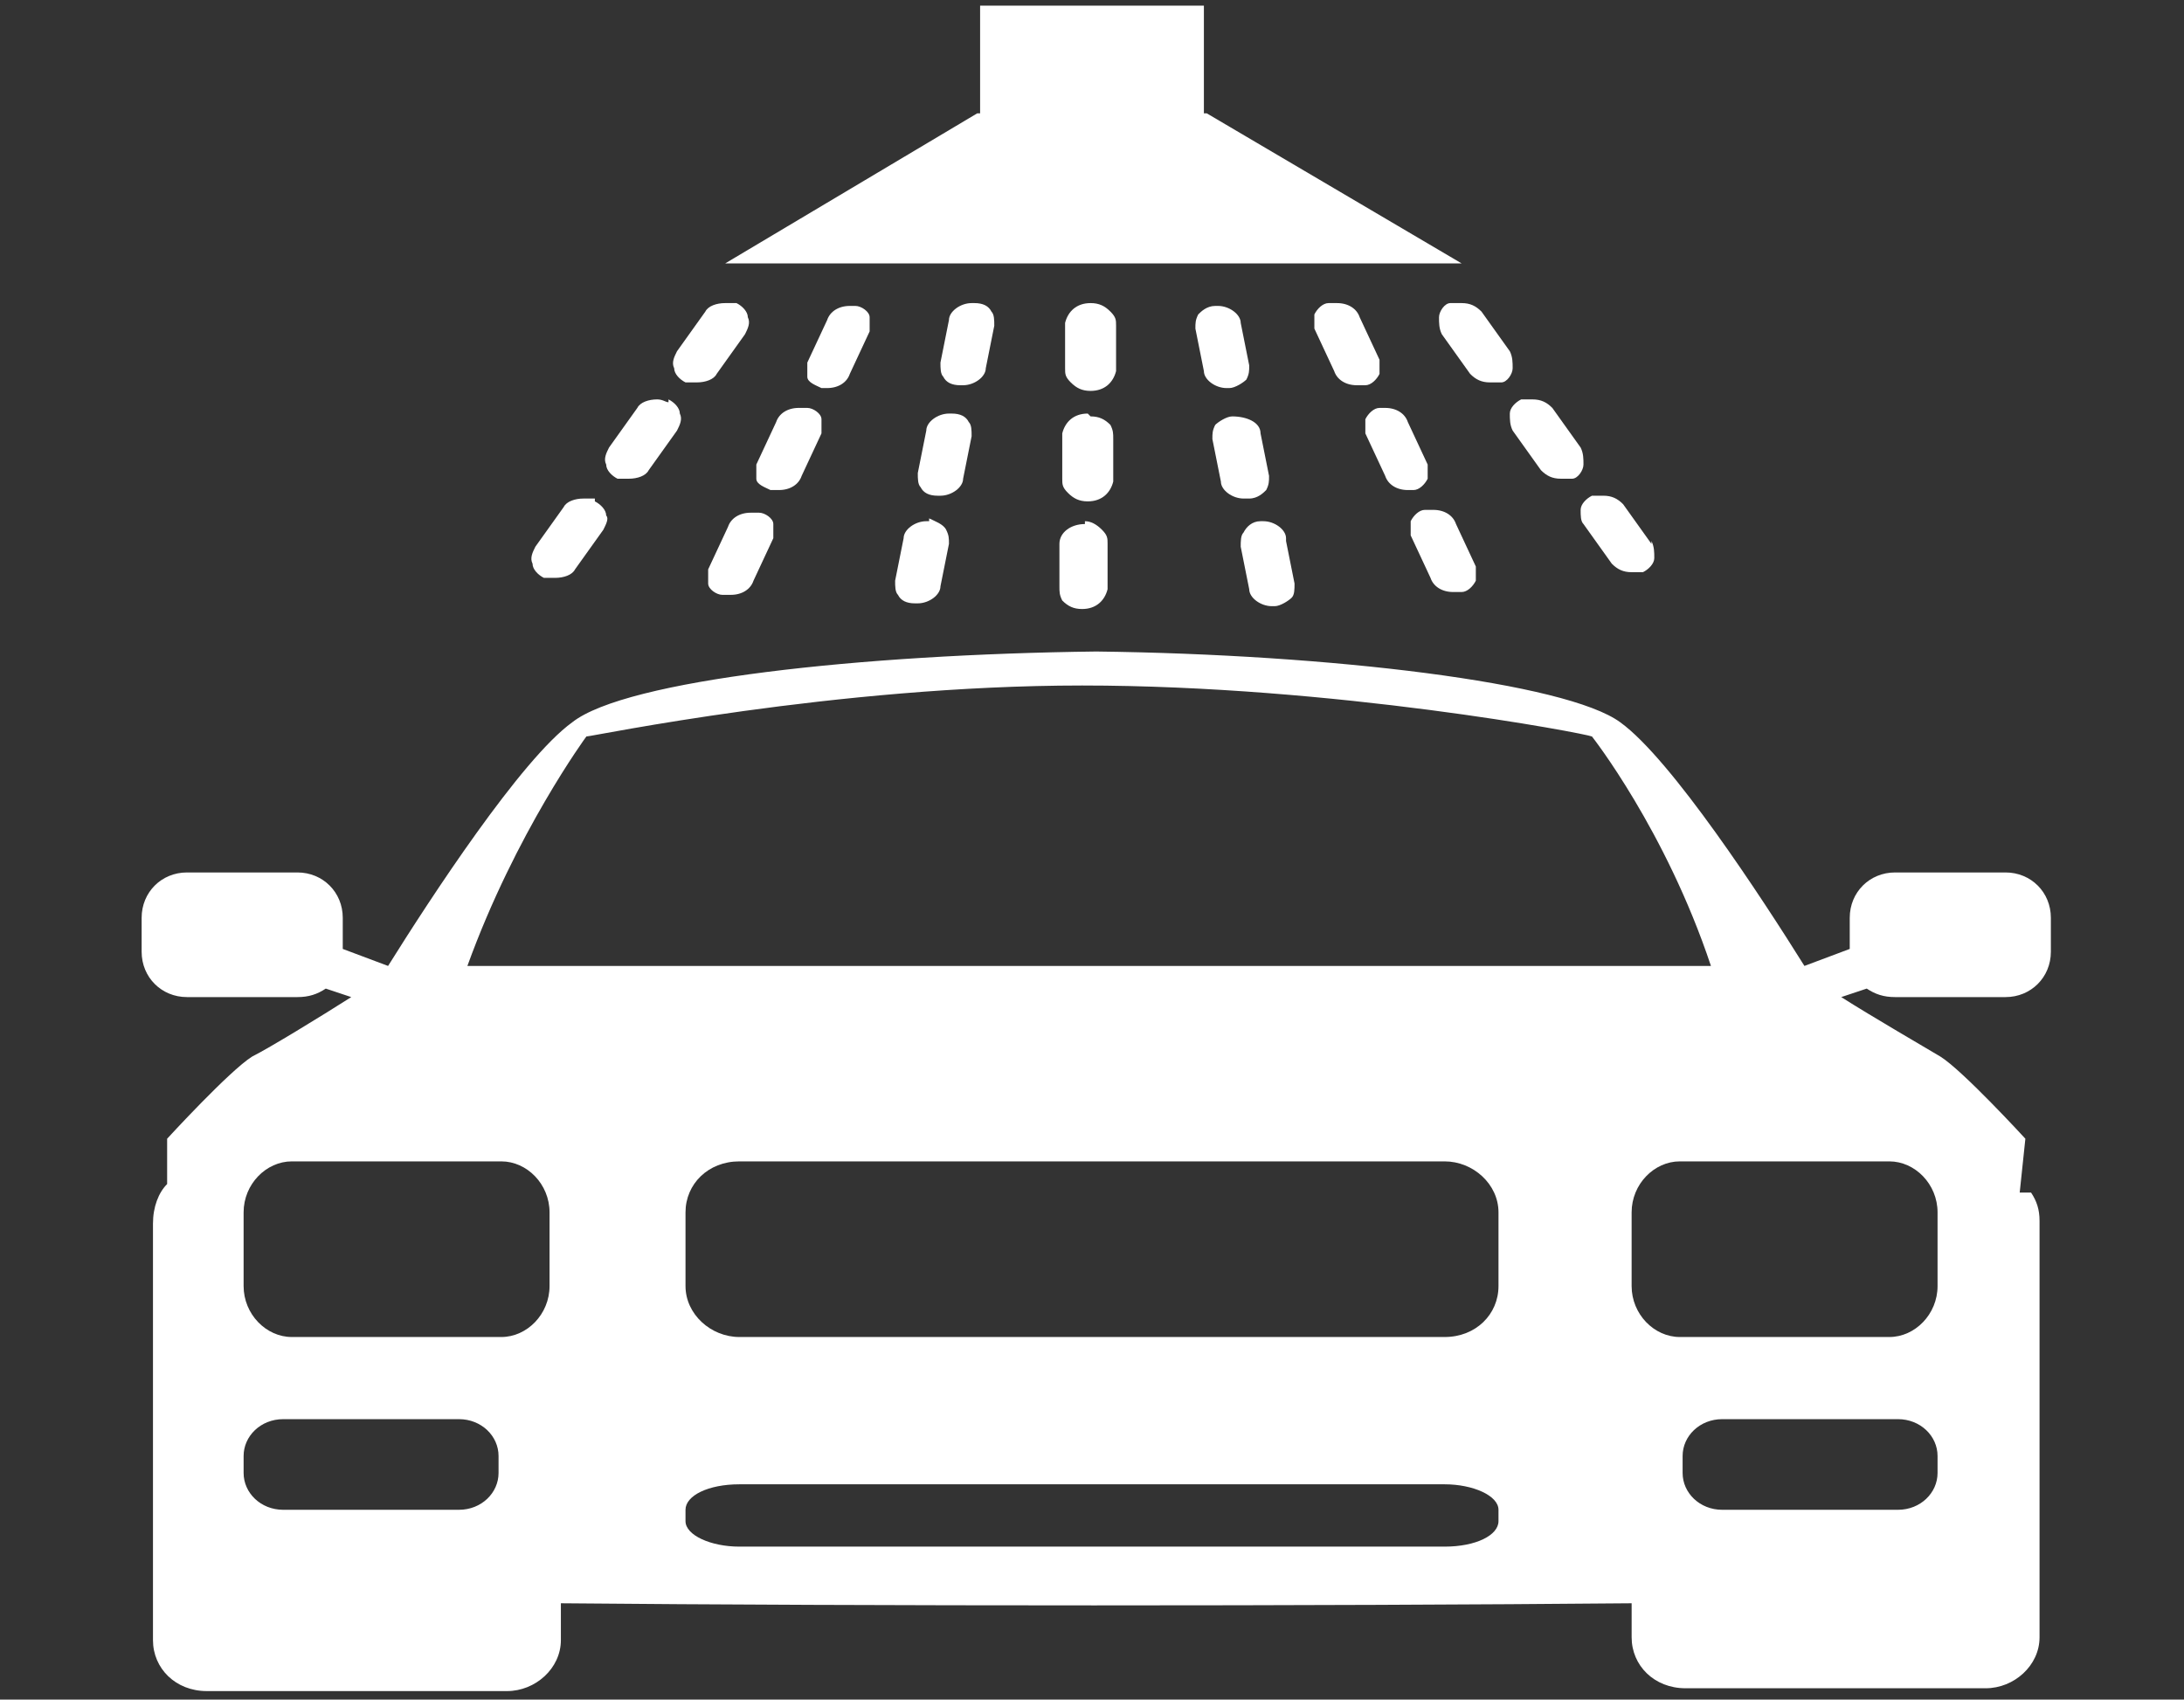 <?xml version="1.0" encoding="UTF-8"?>
<svg id="Layer_1" data-name="Layer 1" xmlns="http://www.w3.org/2000/svg" version="1.1" viewBox="0 0 77.1 60">
  <rect x="0" y="0" width="77.1" height="60" fill="#333333" stroke="none"/>
  <defs>
    <style>
      .cls-1 {
        fill: #fff;
        stroke-width: 0px;
      }
    </style>
  </defs>
  <g>
    <polygon class="cls-1" points="42.6 4 42.5 4 42.5 .2 34.6 .2 34.6 4 34.5 4 25.6 9.3 51.6 9.3 42.6 4"/>
    <path class="cls-1" d="M38.3,18.5h0c-.5,0-.9.3-.9.7v1.5c0,.2,0,.3.1.5.2.2.4.3.7.3h0c.5,0,.8-.3.9-.7v-1.6c0-.2,0-.3-.2-.5-.2-.2-.4-.3-.6-.3Z"/>
    <path class="cls-1" d="M38.5,10.7h0c-.5,0-.8.3-.9.7v1.6c0,.2,0,.3.2.5.2.2.4.3.7.3h0c.5,0,.8-.3.9-.7v-1.6c0-.2,0-.3-.2-.5-.2-.2-.4-.3-.7-.3Z"/>
    <path class="cls-1" d="M38.4,14.6h0c-.5,0-.8.3-.9.7v1.6c0,.2,0,.3.2.5.2.2.4.3.7.3h0c.5,0,.8-.3.9-.7v-1.5c0-.2,0-.3-.1-.5-.2-.2-.4-.3-.7-.3Z"/>
    <path class="cls-1" d="M45.4,19c0-.3-.4-.6-.8-.6s0,0-.1,0h0c-.3,0-.5.2-.6.4-.1.1-.1.3-.1.5l.3,1.5c0,.3.4.6.8.6s0,0,.1,0h0c.2,0,.5-.2.6-.3.1-.1.1-.3.1-.5l-.3-1.5Z"/>
    <path class="cls-1" d="M43.4,13.7s0,0,0,0c.2,0,.5-.2.6-.3.1-.2.1-.3.1-.5l-.3-1.5c0-.3-.4-.6-.8-.6s0,0-.1,0h0c-.3,0-.5.2-.6.3-.1.2-.1.3-.1.5l.3,1.5c0,.3.4.6.8.6s0,0,.1,0Z"/>
    <path class="cls-1" d="M44,17.6s0,0,.1,0h0c.3,0,.5-.2.6-.3.1-.2.1-.3.1-.5l-.3-1.5c0-.4-.5-.6-1-.6h0c-.2,0-.5.2-.6.3-.1.2-.1.3-.1.5l.3,1.5c0,.3.4.6.8.6h0Z"/>
    <path class="cls-1" d="M51.4,18.5c-.1-.3-.4-.5-.8-.5s-.2,0-.3,0h0c-.2,0-.4.2-.5.4,0,.2,0,.4,0,.5l.7,1.5c.1.3.4.5.8.5h0c0,0,.2,0,.3,0h0c.2,0,.4-.2.5-.4,0-.2,0-.4,0-.5l-.7-1.5Z"/>
    <path class="cls-1" d="M48.2,13.6c.2,0,.4-.2.5-.4,0-.2,0-.4,0-.5l-.7-1.5c-.1-.3-.4-.5-.8-.5s-.2,0-.3,0h0c-.2,0-.4.2-.5.4,0,.2,0,.4,0,.5l.7,1.5c.1.3.4.5.8.5s.2,0,.2,0c0,0,0,0,0,0Z"/>
    <path class="cls-1" d="M49.9,17.3h0c.2,0,.4-.2.5-.4,0-.2,0-.4,0-.5l-.7-1.5c-.1-.3-.4-.5-.8-.5s-.2,0-.2,0h0c-.2,0-.4.2-.5.4,0,.2,0,.4,0,.5l.7,1.5c.1.3.4.5.8.5h0c0,0,.2,0,.3,0h0Z"/>
    <path class="cls-1" d="M58.3,19.2l-1-1.4c-.2-.2-.4-.3-.7-.3s-.3,0-.4,0h0c-.2.1-.4.3-.4.5,0,.2,0,.4.1.5l1,1.4c.2.2.4.3.7.3h0c.1,0,.2,0,.4,0h0c.2-.1.4-.3.4-.5,0-.2,0-.4-.1-.6Z"/>
    <path class="cls-1" d="M53.3,12.4l-1-1.4c-.2-.2-.4-.3-.7-.3s-.3,0-.4,0h0s0,0,0,0c-.2,0-.4.3-.4.5,0,.2,0,.4.1.6l1,1.4c.2.2.4.3.7.3h0c.1,0,.3,0,.4,0h0s0,0,0,0c.2,0,.4-.3.4-.5,0-.2,0-.4-.1-.6Z"/>
    <path class="cls-1" d="M55.8,15.8l-1-1.4c-.2-.2-.4-.3-.7-.3s-.3,0-.4,0h0c-.2.1-.4.3-.4.5,0,.2,0,.4.1.6l1,1.4c.2.2.4.3.7.3s.3,0,.4,0h0s0,0,0,0c.2,0,.4-.3.4-.5,0-.2,0-.4-.1-.6Z"/>
    <path class="cls-1" d="M32.8,18.4h0s0,0-.1,0c-.4,0-.8.3-.8.6l-.3,1.5c0,.2,0,.4.1.5.1.2.3.3.6.3h0s0,0,.1,0c.4,0,.8-.3.8-.6l.3-1.5c0-.2,0-.3-.1-.5-.1-.2-.4-.3-.6-.4Z"/>
    <path class="cls-1" d="M34.4,10.7h0s0,0-.1,0c-.4,0-.8.3-.8.6l-.3,1.5c0,.2,0,.4.1.5.1.2.3.3.6.3,0,0,0,0,0,0,0,0,0,0,.1,0,.4,0,.8-.3.8-.6l.3-1.5c0-.2,0-.4-.1-.5-.1-.2-.3-.3-.6-.3Z"/>
    <path class="cls-1" d="M33.6,14.6h0s0,0-.1,0c-.4,0-.8.3-.8.6l-.3,1.5c0,.2,0,.4.1.5.1.2.3.3.6.3,0,0,0,0,0,0,0,0,0,0,.1,0,.4,0,.8-.3.8-.6l.3-1.5c0-.2,0-.4-.1-.5-.1-.2-.3-.3-.6-.3Z"/>
    <path class="cls-1" d="M26.8,18.1h0c0,0-.2,0-.3,0-.4,0-.7.2-.8.5l-.7,1.5c0,.2,0,.4,0,.5,0,.2.3.4.5.4h0c0,0,.2,0,.3,0,.4,0,.7-.2.8-.5l.7-1.5c0-.2,0-.4,0-.5,0-.2-.3-.4-.5-.4Z"/>
    <path class="cls-1" d="M30.2,10.8h0c0,0-.2,0-.2,0-.4,0-.7.2-.8.5l-.7,1.5c0,.2,0,.4,0,.5,0,.2.3.3.5.4,0,0,0,0,0,0,0,0,.2,0,.2,0h0c.4,0,.7-.2.8-.5l.7-1.5c0-.2,0-.4,0-.5,0-.2-.3-.4-.5-.4Z"/>
    <path class="cls-1" d="M28.5,14.4h0c0,0-.2,0-.3,0-.4,0-.7.2-.8.5l-.7,1.5c0,.2,0,.4,0,.5,0,.2.3.3.5.4h0c0,0,.2,0,.3,0,.4,0,.7-.2.8-.5l.7-1.5c0-.2,0-.4,0-.5,0-.2-.3-.4-.5-.4Z"/>
    <path class="cls-1" d="M21,17.6h0c-.1,0-.2,0-.4,0-.3,0-.6.1-.7.3l-1,1.4c-.1.2-.2.4-.1.6,0,.2.2.4.4.5h0c.1,0,.2,0,.4,0h0c.3,0,.6-.1.7-.3l1-1.4c.1-.2.2-.4.1-.5,0-.2-.2-.4-.4-.5Z"/>
    <path class="cls-1" d="M25.3,13.2l1-1.4c.1-.2.2-.4.1-.6,0-.2-.2-.4-.4-.5h0c-.1,0-.2,0-.4,0-.3,0-.6.1-.7.3l-1,1.4c-.1.2-.2.4-.1.6,0,.2.2.4.4.5,0,0,0,0,0,0,.1,0,.2,0,.4,0h0c.3,0,.6-.1.7-.3Z"/>
    <path class="cls-1" d="M23.6,14.2h0c-.1,0-.2-.1-.4-.1-.3,0-.6.1-.7.3l-1,1.4c-.1.2-.2.4-.1.6,0,.2.2.4.4.5h0c.1,0,.2,0,.4,0h0c.3,0,.6-.1.7-.3l1-1.4c.1-.2.2-.4.1-.6,0-.2-.2-.4-.4-.5Z"/>
  </g>
  <path class="cls-1" d="M71.3,42.1l.2-1.9s-2.2-2.4-3-2.9c-.5-.3-2.4-1.4-3.5-2.1l.9-.3c.3.2.6.3,1,.3h3.9c.9,0,1.6-.7,1.6-1.6v-1.2c0-.9-.7-1.6-1.6-1.6h-3.9c-.9,0-1.6.7-1.6,1.6v1.1l-1.6.6c-1.5-2.4-4.7-7.3-6.5-8.6-1.9-1.4-10.2-2.4-18.5-2.5h0s0,0,0,0c0,0,0,0,0,0h0c-8.3.1-16.6,1-18.5,2.5-1.8,1.3-5,6.2-6.5,8.6l-1.6-.6v-1.1c0-.9-.7-1.6-1.6-1.6h-3.9c-.9,0-1.6.7-1.6,1.6v1.2c0,.9.7,1.6,1.6,1.6h3.9c.4,0,.7-.1,1-.3l.9.3c-1.1.7-2.9,1.8-3.5,2.1-.8.5-3,2.9-3,2.9v1.6c-.3.3-.5.8-.5,1.4v14.7c0,1,.8,1.8,1.9,1.8h10.6c1,0,1.9-.8,1.9-1.8v-1.3c10.6.1,27,.1,37.8,0v1.2c0,1,.8,1.8,1.9,1.8h10.6c1,0,1.9-.8,1.9-1.8v-14.7c0-.4-.1-.7-.3-1ZM17.6,52c0,.7-.6,1.3-1.4,1.3h-6.2c-.8,0-1.4-.6-1.4-1.3v-.6c0-.7.6-1.3,1.4-1.3h6.2c.8,0,1.4.6,1.4,1.3v.6ZM19.4,45.4c0,1-.8,1.8-1.7,1.8h-7.4c-.9,0-1.7-.8-1.7-1.8v-2.6c0-1,.8-1.8,1.7-1.8h7.4c.9,0,1.7.8,1.7,1.8v2.6ZM52.9,53.7c0,.5-.8.9-1.9.9h-24.9c-1,0-1.9-.4-1.9-.9v-.4c0-.5.8-.9,1.9-.9h24.9c1,0,1.9.4,1.9.9v.4ZM24.2,45.4v-2.6c0-1,.8-1.8,1.9-1.8h24.9c1,0,1.9.8,1.9,1.8v2.6c0,1-.8,1.8-1.9,1.8h-24.9c-1,0-1.9-.8-1.9-1.8ZM38.6,34.1h0s0,0-.1,0,0,0-.1,0h0c-10.2,0-20.4,0-21.9,0,1.7-4.7,4.2-8.1,4.2-8.1.2,0,8.8-1.8,17.5-1.8,8.9,0,17.8,1.7,18,1.8,0,0,2.6,3.3,4.2,8.1-1.4,0-11.7,0-21.9,0ZM68.4,52c0,.7-.6,1.3-1.4,1.3h-6.2c-.8,0-1.4-.6-1.4-1.3v-.6c0-.7.6-1.3,1.4-1.3h6.2c.8,0,1.4.6,1.4,1.3v.6ZM68.4,45.4c0,1-.8,1.8-1.7,1.8h-7.4c-.9,0-1.7-.8-1.7-1.8v-2.6c0-1,.8-1.8,1.7-1.8h7.4c.9,0,1.7.8,1.7,1.8v2.6Z"/>
</svg>